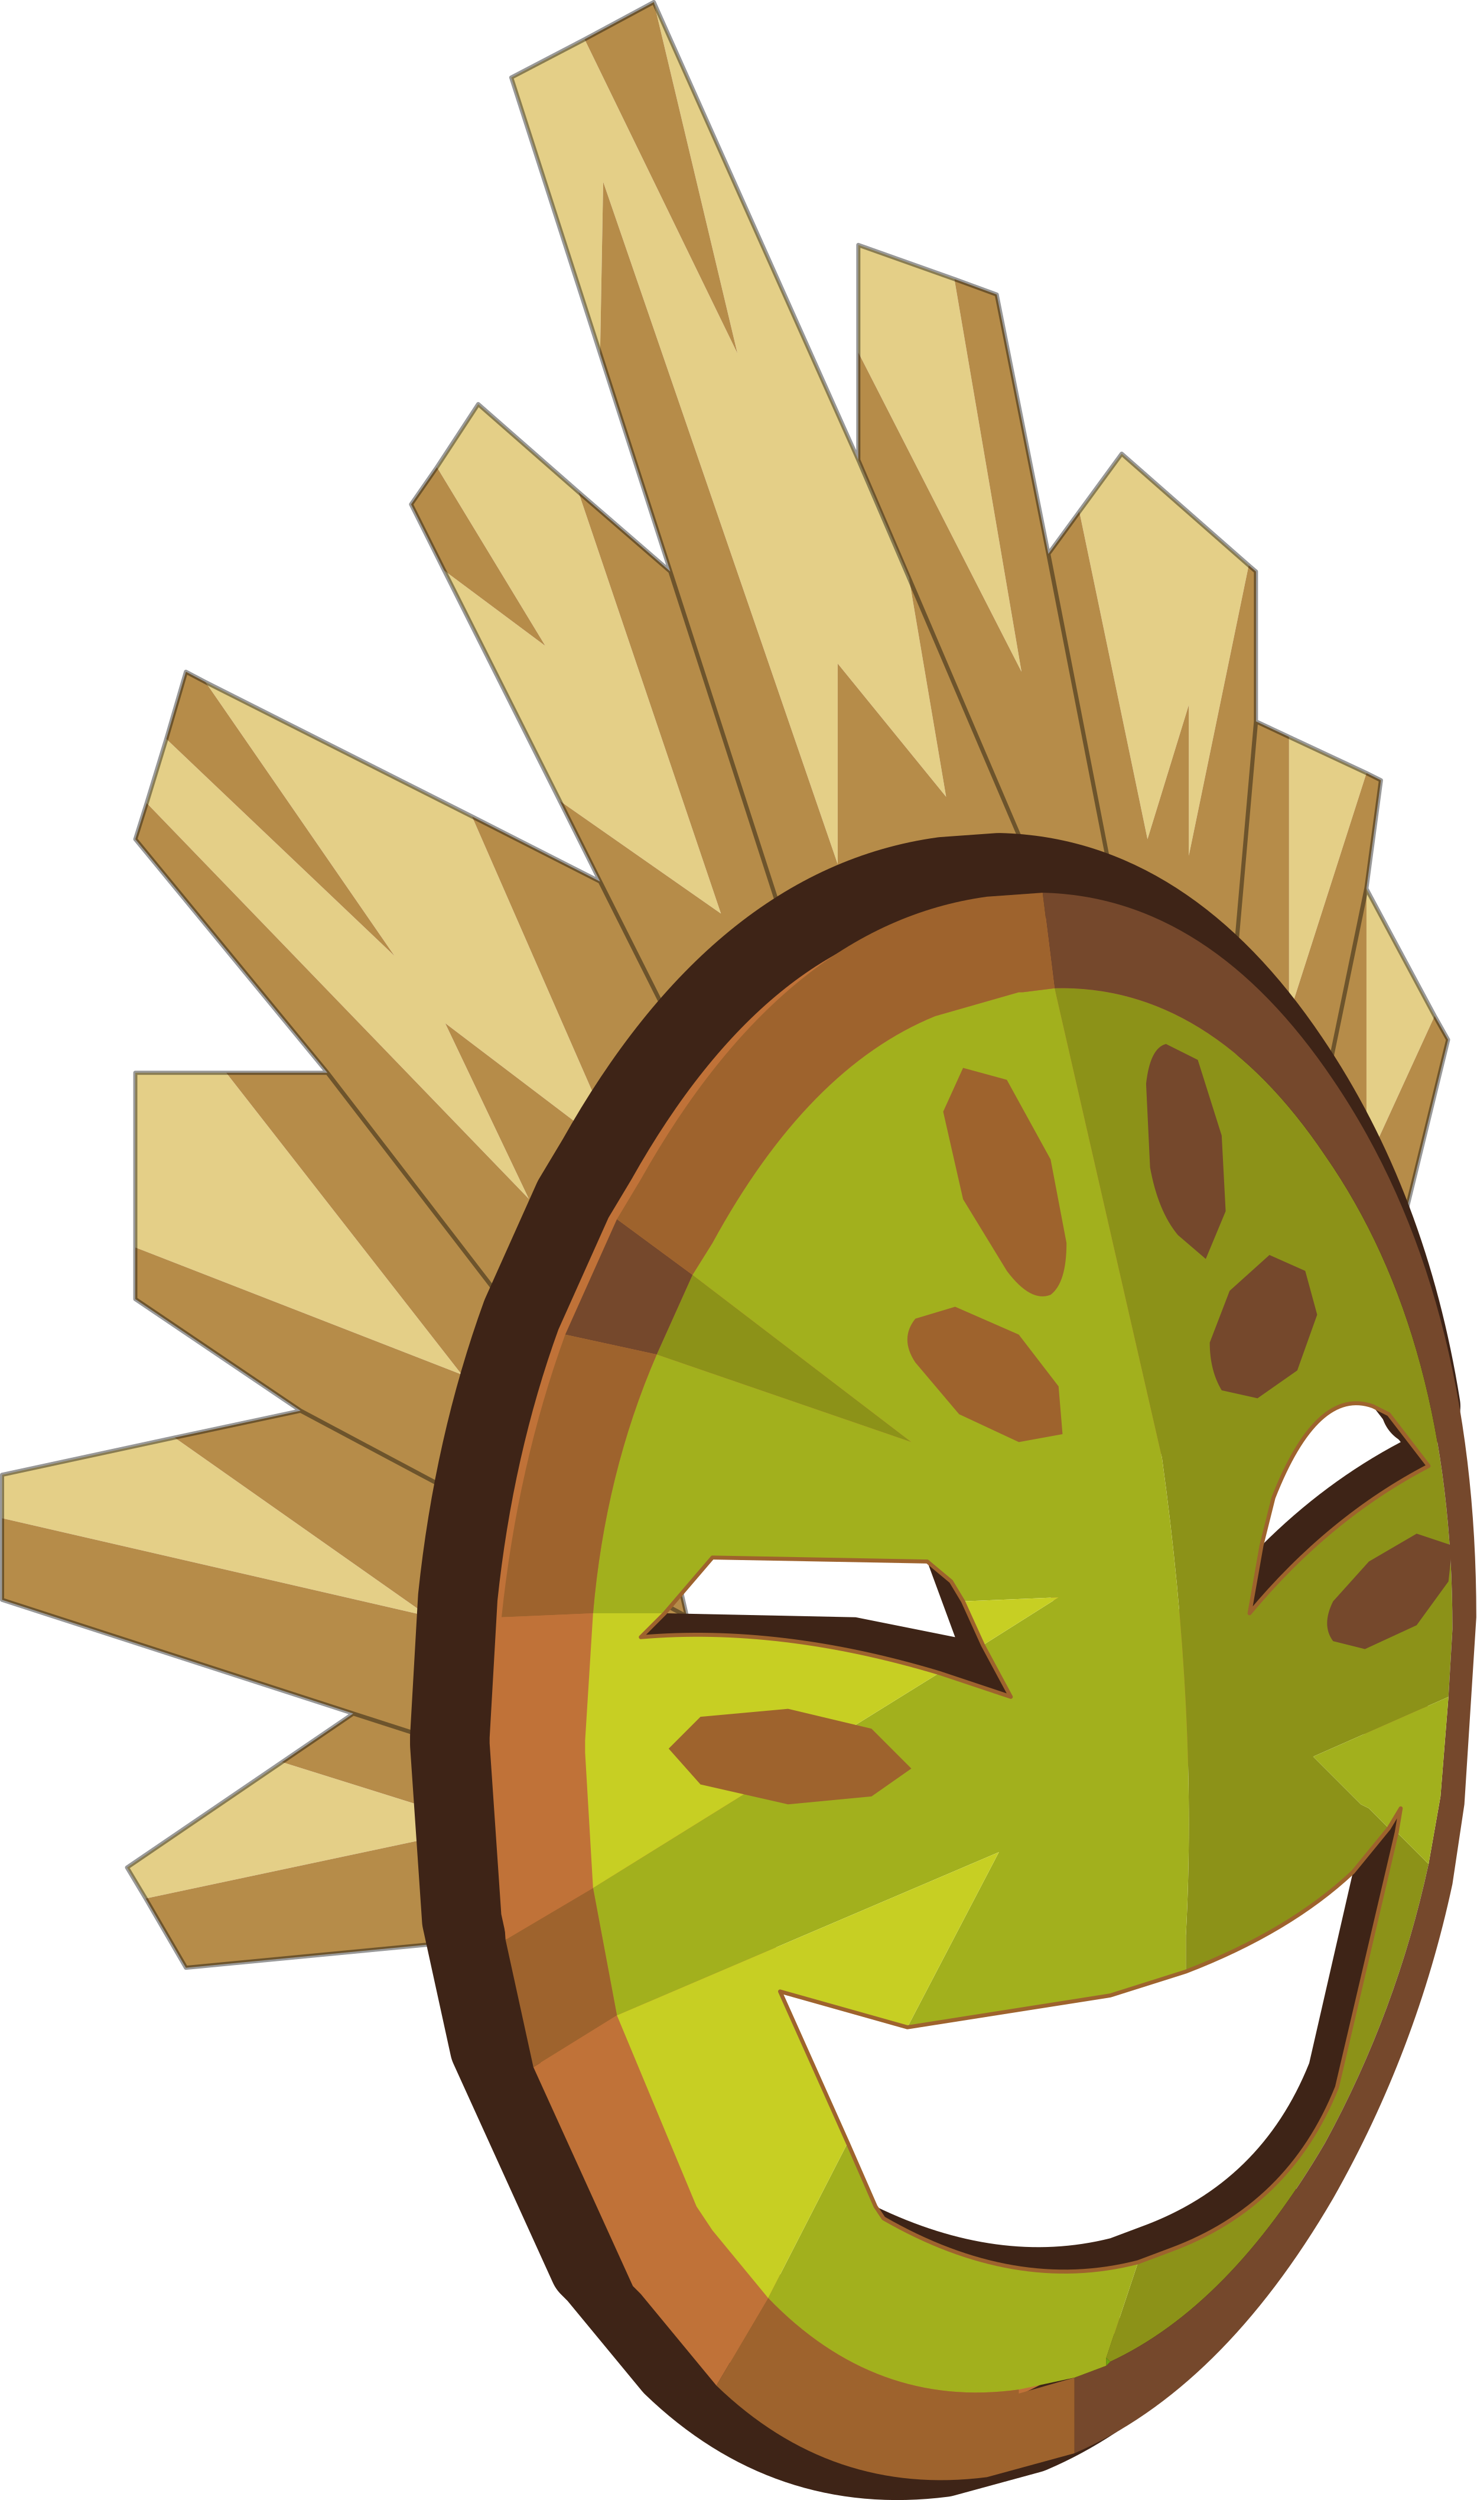<?xml version="1.0"?>
<svg xmlns="http://www.w3.org/2000/svg" xmlns:xlink="http://www.w3.org/1999/xlink" width="71.5px" height="120.95px"><g transform="matrix(1, 0, 0, 1, -4.35, 12.65)"><use xlink:href="#object-0" width="70.2" height="95.3" transform="matrix(1, 0, 0, 1, 4.35, -12.65)"/><use xlink:href="#object-1" width="13.4" height="20.95" transform="matrix(3.852, 0, 0, 3.852, 24.2, 27.65)"/></g><defs><g transform="matrix(1, 0, 0, 1, -4.35, 12.65)" id="object-0"><path fill-rule="evenodd" fill="#e4cf87" stroke="none" d="M33.4 4.45L29.1 -8.9L32.65 -10.75L40.05 4.45L36 -12.55L45.9 9.6L48.35 15.3L50.15 25.9L44.9 19.45L44.9 29.15L33.55 -3.85L33.4 4.45M66.75 23L70.5 24.75L66.75 36.45L66.75 23M70.5 30.35L73.8 36.5L70.5 43.7L70.5 30.35M56.6 12.1L58.65 9.3L64.8 14.7L61.9 28.75L61.9 21.45L59.9 27.95L56.6 12.1M50.55 0.85L53.8 19.85L45.9 4.4L45.9 -0.8L50.55 0.85M25.5 9.95L27.5 6.9L32.35 11.15L39.25 31.55L31.45 26.1L25.85 14.95L30.75 18.6L25.5 9.95M12.4 23.1L23.45 33.6L14.3 20.35L27.2 26.85L34.4 43.3L25.9 36.85L29.95 45.35L11.45 26.2L12.4 23.1M10.9 47.7L10.9 39.25L15.3 39.25L26.7 53.85L10.9 47.7M12.8 56.9L25.1 65.55L4.45 60.8L4.45 58.7L12.8 56.9M11.4 79.2L10.5 77.7L18 72.6L27.9 75.7L11.4 79.2"/><path fill-rule="evenodd" fill="#b68c49" stroke="none" d="M33.4 4.45L33.55 -3.85L44.9 29.15L44.9 19.45L50.15 25.9L48.35 15.3L45.9 9.6L45.9 4.4L53.8 19.85L50.55 0.85L52.6 1.6L55.1 14.15L56.6 12.1L59.9 27.95L61.9 21.45L61.9 28.75L64.8 14.7L65.15 15L65.15 22.25L66.75 23L66.75 36.45L70.5 24.75L71.2 25.1L70.5 30.3L70.5 30.35L70.5 43.7L73.8 36.5L74.45 37.65L70.8 52.6L67.15 46.55L63.55 40.5L59.05 34.4L55.85 32.85L45.3 41.3L38.45 40.05L36.4 60.3L37.6 65.55L37.6 75.45L21.45 70.25L4.45 64.75L4.45 60.8L25.1 65.55L12.8 56.9L18.9 55.6L10.9 50.2L10.9 47.7L26.7 53.85L15.3 39.25L20.2 39.25L10.9 27.95L11.45 26.2L29.95 45.35L25.9 36.85L34.4 43.3L27.2 26.85L33.4 30L31.45 26.1L39.25 31.55L32.35 11.15L36.8 15L33.4 4.45M36 -12.55L40.05 4.45L32.65 -10.75L36 -12.55M67.15 46.55L70.5 30.3L67.15 46.55M55.85 32.85L48.35 15.3L55.85 32.85M59.05 34.4L55.1 14.15L59.05 34.4M63.55 40.5L65.15 22.25L63.55 40.5M25.5 9.95L30.75 18.6L25.85 14.95L24.25 11.75L25.5 9.95M12.4 23.1L13.35 19.85L14.3 20.35L23.45 33.6L12.4 23.1M36.4 60.3L20.2 39.25L36.4 60.3M38.45 40.05L33.4 30L38.45 40.05M21.45 70.25L37.6 75.45L38.45 80.15L13.35 82.55L11.4 79.2L27.9 75.7L18 72.6L21.45 70.25M37.6 65.55L18.9 55.6L37.6 65.55M45.3 41.3L36.8 15L45.3 41.3"/><path fill="none" stroke="#000000" stroke-opacity="0.4" stroke-width="0.2" stroke-linecap="round" stroke-linejoin="round" d="M32.65 -10.75L29.1 -8.9L33.4 4.45L36.8 15L32.35 11.15L27.5 6.9L25.5 9.95L24.25 11.75L25.85 14.95L31.45 26.1L33.4 30L27.2 26.85L14.3 20.35L13.35 19.85L12.4 23.1L11.45 26.2L10.9 27.95L20.2 39.25L36.4 60.3L38.45 40.05L45.3 41.3L55.85 32.85L59.05 34.4L63.55 40.5L67.15 46.55L70.8 52.6L74.45 37.65L73.8 36.5L70.5 30.35L70.5 30.3L71.2 25.1L70.5 24.75L66.75 23L65.15 22.25L65.15 15L64.8 14.7L58.65 9.3L56.6 12.1L55.1 14.15L52.6 1.6L50.55 0.85L45.9 -0.8L45.9 4.4L45.9 9.6L48.35 15.3L55.85 32.85M45.9 9.6L36 -12.55L32.65 -10.75M36.4 60.3L37.6 65.55L37.6 75.45L38.45 75.7M70.5 30.3L67.15 46.55M55.1 14.15L59.05 34.4M65.15 22.25L63.55 40.5M15.3 39.25L10.9 39.25L10.9 47.7L10.9 50.2L18.9 55.6L12.8 56.9L4.45 58.7L4.45 60.8L4.45 64.75L21.45 70.25L37.6 75.45L38.45 80.15L13.35 82.55L11.4 79.2L10.5 77.7L18 72.6L21.45 70.25M15.3 39.25L20.2 39.25M33.4 30L38.45 40.05M18.9 55.6L37.6 65.55M36.8 15L45.3 41.3"/></g><g transform="matrix(1, 0, 0, 1, 8.55, 10)" id="object-1"><use xlink:href="#object-2" width="13.4" height="20.95" transform="matrix(1, 0, 0, 1, -8.55, -10)"/></g><g transform="matrix(1, 0, 0, 1, 8.55, 10)" id="object-2"><path fill-rule="evenodd" fill="#c07238" stroke="none" d="M4.15 -2.8L3.9 -3L2.95 -3.85L2.1 -3.85L1.3 -3.3Q0.55 -1.95 1 -0.5L1.05 -0.3L1.3 -0.1L1.85 0L2.45 0.1L3.1 -0.3L4.05 -1.5L4.25 -1.7L4.3 -0.4L4.15 1.95L4.15 2.05L4.1 1.3L2.3 1.35L-0.75 2.35Q-2.95 2.55 -4.1 4.2L-4.55 5.8Q-4.6 7.85 -2.95 9.05Q-1.9 9.85 -0.55 9.3L2.2 7.35Q0.9 9.4 -0.75 10.1L-1.85 10.4Q-3.8 10.65 -5.25 9.25L-6.2 8.1L-6.3 8L-7.55 5.25L-7.9 3.65L-8.05 1.45L-8.05 1.35L-7.95 -0.4Q-7.75 -2.3 -7.15 -3.95L-6.5 -5.4L-6.2 -5.9Q-4.4 -9.1 -1.85 -9.45L-1.15 -9.5Q0.95 -9.45 2.5 -7.15Q3.75 -5.3 4.15 -2.8M-5.7 -0.5Q-6.25 0.15 -6.05 1.05Q-3 3 0.15 1.85Q0.35 0.05 -1 -0.8L-2.25 -2.3Q-4.3 -2.15 -5.7 -0.5"/><path fill="none" stroke="#9e632d" stroke-width="0.05" stroke-linecap="round" stroke-linejoin="round" d="M4.25 -1.7L4.3 -0.4L4.15 1.95L4.15 2.05"/><path fill="none" stroke="#3e2417" stroke-width="1" stroke-linecap="round" stroke-linejoin="round" d="M2.2 7.35Q0.9 9.4 -0.75 10.1L-1.85 10.4Q-3.8 10.65 -5.25 9.25L-6.2 8.1L-6.3 8L-7.55 5.25L-7.9 3.65L-8.05 1.45L-8.05 1.35L-7.95 -0.4Q-7.75 -2.3 -7.15 -3.95L-6.5 -5.4L-6.2 -5.9Q-4.4 -9.1 -1.85 -9.45L-1.15 -9.5Q0.95 -9.45 2.5 -7.15Q3.75 -5.3 4.15 -2.8"/><path fill-rule="evenodd" fill="#8c9218" stroke="none" d="M3.55 -2.8Q2.85 -3.05 2.3 -1.65L2.15 -1.05L2 -0.2Q3 -1.4 4.25 -2.05L3.75 -2.7L3.55 -2.8M-0.45 -8.05Q1.5 -8.1 2.95 -5.95Q4.55 -3.65 4.55 0L4.5 0.85L2.8 1.6L3.4 2.2L3.5 2.25L3.75 2.5L3.3 3.05Q2.5 3.8 1.2 4.3L1.2 3.85Q1.35 1.1 0.9 -2.15L-0.45 -8.05M4.25 2.95Q3.85 4.8 2.95 6.45Q1.75 8.5 0.25 9.2L0.2 9.15L0.6 7.95L1 7.8Q2.5 7.25 3.1 5.75L3.85 2.55L4.25 2.95M-5 -4.45L-2.25 -2.35L-5.45 -3.45L-5 -4.45"/><path fill-rule="evenodd" fill="#3e2417" stroke="none" d="M3.55 -2.8L3.75 -2.7L4.25 -2.05Q3 -1.4 2 -0.2L2.15 -1.05Q2.95 -1.85 3.9 -2.35L3.55 -2.8M3.3 3.05L3.75 2.5L3.9 2.25L3.85 2.55L3.1 5.75Q2.5 7.25 1 7.8L0.6 7.95Q-0.95 8.35 -2.6 7.4L-2.7 7.25Q-1.15 8 0.25 7.65L0.65 7.5Q2.15 6.95 2.75 5.45L3.3 3.05M-2.05 -0.85L-1.75 -0.6L-1.6 -0.35L-1.35 0.2L-1 0.85L-1.9 0.55Q-3.9 -0.05 -5.65 0.1L-5.35 -0.2L-2.95 -0.15L-1.7 0.1L-2.05 -0.85"/><path fill-rule="evenodd" fill="#75482c" stroke="none" d="M4.5 0.85L4.55 0Q4.55 -3.65 2.95 -5.95Q1.5 -8.1 -0.45 -8.05L-0.6 -9.25Q1.5 -9.2 3.05 -6.9Q4.85 -4.25 4.85 -0.15L4.7 2.2L4.55 3.2Q4.1 5.3 3.05 7.15Q1.65 9.55 -0.2 10.35L-0.2 9.4L0.2 9.25L0.25 9.2Q1.75 8.5 2.95 6.45Q3.85 4.8 4.25 2.95L4.4 2.1L4.5 0.85M-5.95 -5.15L-5 -4.45L-5.45 -3.45L-6.6 -3.7L-5.95 -5.15"/><path fill-rule="evenodd" fill="#a2b01d" stroke="none" d="M4.5 0.85L4.4 2.1L4.25 2.95L3.85 2.55L3.9 2.25L3.75 2.5L3.5 2.25L3.4 2.2L2.8 1.6L4.5 0.85M0.2 9.25L-0.2 9.4L-0.9 9.55Q-2.7 9.8 -4.05 8.4L-3.05 6.45L-2.7 7.25L-2.6 7.4Q-0.95 8.35 0.6 7.95L0.2 9.15L0.2 9.25M-0.45 -8.05L0.9 -2.15Q1.35 1.1 1.2 3.85L1.2 4.3L0.25 4.6L-2.3 5L-1.15 2.8L-5.95 4.85L-6.25 3.25L-1.9 0.55L-1 0.85L-1.35 0.2L-0.4 -0.4L-1.6 -0.35L-1.75 -0.6L-2.05 -0.85L-4.75 -0.9L-5.35 -0.2L-6.25 -0.2Q-6.1 -1.95 -5.45 -3.45L-2.25 -2.35L-5 -4.45L-4.75 -4.85Q-3.55 -7.05 -1.95 -7.7L-0.9 -8L-0.85 -8L-0.45 -8.05"/><path fill-rule="evenodd" fill="#6ea30e" stroke="none" d="M0.25 9.2L0.2 9.25L0.2 9.15L0.25 9.2"/><path fill-rule="evenodd" fill="#9e632d" stroke="none" d="M-0.2 9.4L-0.2 10.35L-1.3 10.65Q-3.25 10.9 -4.7 9.5L-4.05 8.4Q-2.7 9.8 -0.9 9.55L-0.9 9.6L-0.2 9.4M-0.6 -9.25L-0.45 -8.05L-0.85 -8L-0.9 -8L-1.95 -7.7Q-3.55 -7.05 -4.75 -4.85L-5 -4.45L-5.95 -5.15L-5.65 -5.65Q-3.85 -8.85 -1.3 -9.2L-0.6 -9.25M-7.4 -0.15Q-7.2 -2.05 -6.6 -3.7L-5.45 -3.45Q-6.1 -1.95 -6.25 -0.2L-7.4 -0.15M-6.25 3.25L-5.95 4.85L-7 5.5L-7.35 3.9L-6.25 3.25"/><path fill-rule="evenodd" fill="#c07238" stroke="none" d="M-7.4 -0.15L-6.25 -0.2L-6.35 1.4L-6.35 1.55L-6.25 3.25L-7.35 3.9L-7.5 1.7L-7.5 1.6L-7.4 -0.15M-7 5.5L-5.95 4.85L-4.95 7.25L-4.75 7.55L-4.05 8.4L-4.7 9.5L-5.65 8.35L-5.75 8.25L-7 5.5"/><path fill-rule="evenodd" fill="#c7cf23" stroke="none" d="M-6.25 -0.2L-5.35 -0.2L-5.65 0.1Q-3.9 -0.05 -1.9 0.55L-6.25 3.25L-6.35 1.55L-6.35 1.4L-6.25 -0.2M-1.6 -0.35L-0.4 -0.4L-1.35 0.2L-1.6 -0.35M-5.95 4.85L-1.15 2.8L-2.3 5L-3.9 4.55L-3.05 6.45L-4.05 8.4L-4.75 7.55L-4.95 7.25L-5.95 4.85"/><path fill="none" stroke="#9e632d" stroke-width="0.05" stroke-linecap="round" stroke-linejoin="round" d="M2.15 -1.05L2.3 -1.65Q2.85 -3.05 3.55 -2.8L3.75 -2.7L4.25 -2.05Q3 -1.4 2 -0.2L2.15 -1.05M1.2 4.3Q2.5 3.8 3.3 3.05L3.75 2.5L3.9 2.25L3.85 2.55L3.1 5.75Q2.5 7.25 1 7.8L0.6 7.95Q-0.95 8.35 -2.6 7.4L-2.7 7.25L-3.05 6.45L-3.9 4.55L-2.3 5L0.25 4.6L1.2 4.3M-5.35 -0.2L-4.75 -0.9L-2.05 -0.85L-1.75 -0.6L-1.6 -0.35L-1.35 0.2L-1 0.85L-1.9 0.55Q-3.9 -0.05 -5.65 0.1L-5.35 -0.2"/><path fill-rule="evenodd" fill="#9e632d" stroke="none" d="M-2.25 1.75L-2.75 2.1L-3.8 2.2L-4.9 1.95L-5.3 1.5L-4.9 1.1L-3.8 1L-2.75 1.25L-2.25 1.75"/><path fill-rule="evenodd" fill="#9e632d" stroke="none" d="M-0.5 -5.9L-0.3 -4.85Q-0.3 -4.35 -0.5 -4.2Q-0.75 -4.1 -1.05 -4.5L-1.6 -5.4L-1.85 -6.5L-1.6 -7.05L-1.05 -6.9L-0.5 -5.9"/><path fill-rule="evenodd" fill="#9e632d" stroke="none" d="M-0.9 -3.7L-0.4 -3.05L-0.35 -2.45L-0.9 -2.35L-1.65 -2.7L-2.2 -3.35Q-2.4 -3.65 -2.2 -3.9L-1.7 -4.05L-0.9 -3.7"/><path fill-rule="evenodd" fill="#75482c" stroke="none" d="M1.35 -7.15L1.65 -6.2L1.7 -5.25L1.45 -4.65L1.1 -4.95Q0.85 -5.25 0.75 -5.8L0.7 -6.85Q0.75 -7.3 0.95 -7.35L1.35 -7.15M2.25 -4.7L2.7 -4.5L2.85 -3.95L2.6 -3.25L2.1 -2.9L1.65 -3Q1.5 -3.25 1.5 -3.6L1.75 -4.25L2.25 -4.7M3.05 -0.35L3.5 -0.85L4.1 -1.2L4.55 -1.05L4.5 -0.6L4.1 -0.05L3.45 0.25L3.05 0.15Q2.9 -0.05 3.05 -0.35"/></g></defs></svg>
